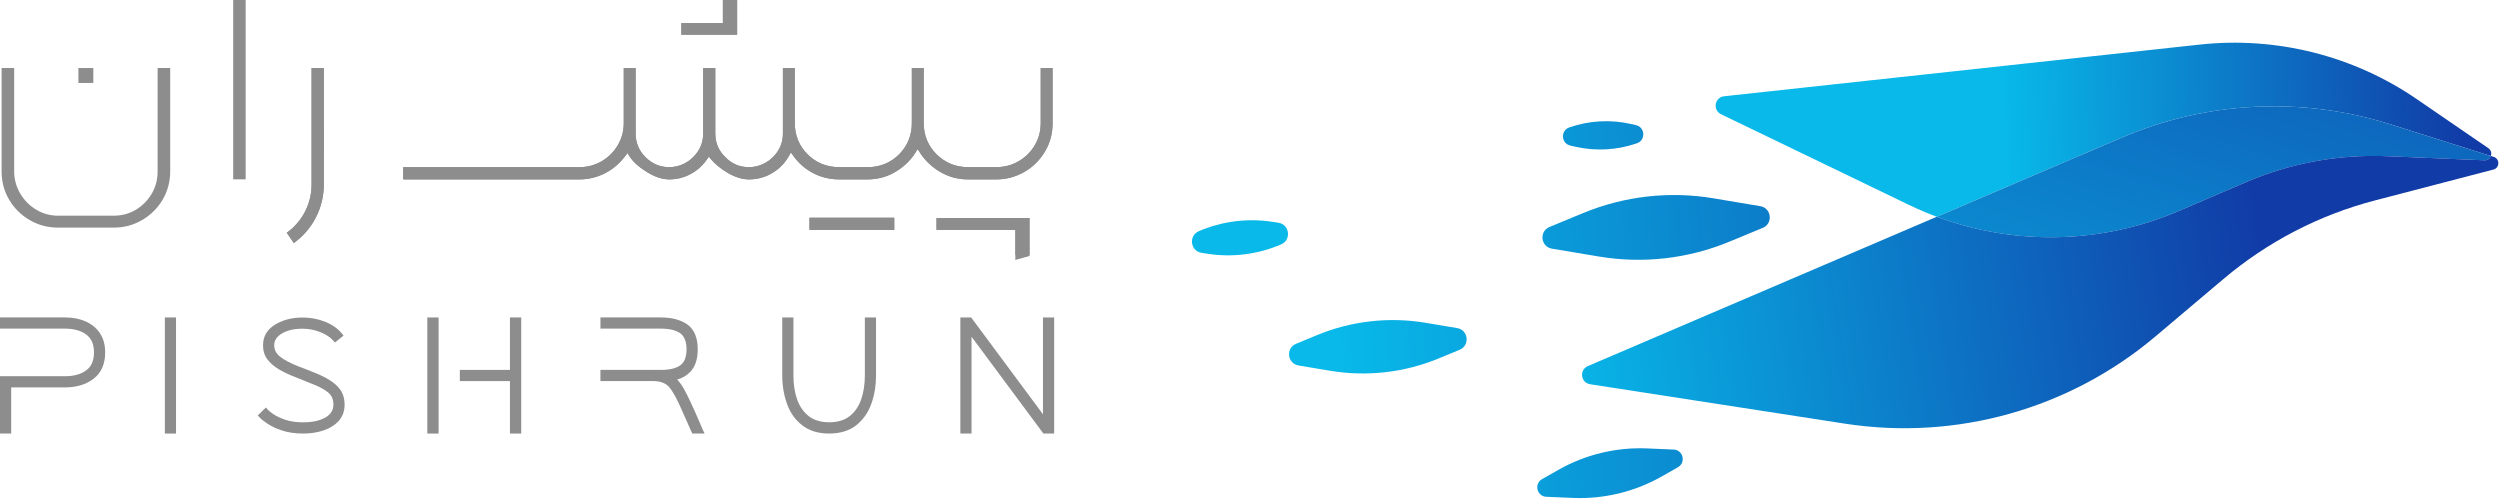 <?xml version="1.0" encoding="UTF-8"?>
<svg id="Layer_2" data-name="Layer 2" xmlns="http://www.w3.org/2000/svg" xmlns:xlink="http://www.w3.org/1999/xlink" viewBox="0 0 1139.55 227.55">
  <defs>
    <style>
      .cls-1 {
        fill: url(#linear-gradient-2);
      }

      .cls-2 {
        fill: url(#linear-gradient-6);
      }

      .cls-3 {
        clip-path: url(#clippath-2);
      }

      .cls-4 {
        clip-path: url(#clippath-6);
      }

      .cls-5 {
        fill: #8d8d8d;
      }

      .cls-6 {
        clip-path: url(#clippath-7);
      }

      .cls-7 {
        clip-path: url(#clippath-1);
      }

      .cls-8 {
        clip-path: url(#clippath-4);
      }

      .cls-9 {
        fill: url(#linear-gradient-5);
      }

      .cls-10 {
        clip-path: url(#clippath);
      }

      .cls-11 {
        fill: none;
      }

      .cls-12 {
        clip-path: url(#clippath-3);
      }

      .cls-13 {
        fill: url(#linear-gradient-7);
      }

      .cls-14 {
        fill: url(#linear-gradient-3);
      }

      .cls-15 {
        clip-path: url(#clippath-5);
      }

      .cls-16 {
        fill: url(#linear-gradient);
      }

      .cls-17 {
        fill: url(#linear-gradient-4);
      }

      .cls-18 {
        fill: url(#linear-gradient-8);
      }
    </style>
    <clipPath id="clippath">
      <path class="cls-11" d="m784.45,52.05l85.73,41.37c4.14,1.99,8.38,3.79,12.65,5.39l84.37-36.11c38.71-16.6,82.07-18.73,122.22-6.08l45.95,14.49c.45-1.19.16-2.65-1.11-3.55l-32.44-22.24c-29.01-19.94-64.21-28.81-99.2-24.99l-216.76,23.55c-4.3.48-5.28,6.29-1.4,8.17"/>
    </clipPath>
    <linearGradient id="linear-gradient" x1="1123.22" y1="51.27" x2="913.89" y2="59.38" gradientUnits="userSpaceOnUse">
      <stop offset="0" stop-color="#113ba7"/>
      <stop offset=".07" stop-color="#1044ab"/>
      <stop offset="1" stop-color="#08b9e9"/>
    </linearGradient>
    <clipPath id="clippath-1">
      <path class="cls-11" d="m882.84,98.81c35.61,13.27,75.17,12.44,110.42-2.68l30.6-13.12c20.24-8.68,42.19-12.71,64.18-11.8l44.38,1.87c1.47.07,2.53-.83,2.96-1.97l-45.95-14.49c-40.14-12.66-83.51-10.53-122.22,6.08l-84.37,36.11Z"/>
    </clipPath>
    <linearGradient id="linear-gradient-2" x1="1074.09" y1="-108.82" x2="934.6" y2="292.22" xlink:href="#linear-gradient"/>
    <clipPath id="clippath-2">
      <path class="cls-11" d="m724.77,175.14l116.25,17.98c50.7,7.83,102.31-6.7,141.51-39.8l30.93-26.12c20.14-17.02,43.83-29.29,69.32-35.9l53.75-14.01c2.93-.74,3.04-4.89.14-5.79l-1.28-.41c-.43,1.15-1.49,2.04-2.96,1.97l-44.38-1.87c-21.99-.91-43.94,3.12-64.18,11.8l-30.6,13.12c-35.25,15.12-74.81,15.95-110.42,2.68l-159.1,68.09c-3.99,1.71-3.24,7.59,1.02,8.24"/>
    </clipPath>
    <linearGradient id="linear-gradient-3" x1="1034.29" y1="118.53" x2="705.61" y2="172.23" xlink:href="#linear-gradient"/>
    <clipPath id="clippath-3">
      <path class="cls-11" d="m746.15,65.31c-9.03,3.14-18.76,3.69-28.08,1.57l-2.29-.52c-4.23-.96-4.56-6.86-.46-8.28h0c9.04-3.15,18.78-3.69,28.12-1.56l2.25.51c4.22.96,4.55,6.86.46,8.28"/>
    </clipPath>
    <linearGradient id="linear-gradient-4" x1="1034.84" y1="37.89" x2="595.93" y2="72.24" xlink:href="#linear-gradient"/>
    <clipPath id="clippath-4">
      <path class="cls-11" d="m665.32,159.44l-9.46,3.91c-15.69,6.49-32.88,8.45-49.62,5.64l-14.34-2.4c-5.13-.86-5.93-7.9-1.12-9.89l9.47-3.92c15.71-6.5,32.93-8.45,49.69-5.63l14.26,2.4c5.13.86,5.93,7.9,1.12,9.89"/>
    </clipPath>
    <linearGradient id="linear-gradient-5" x1="1037.07" y1="126.07" x2="610.34" y2="159.45" xlink:href="#linear-gradient"/>
    <clipPath id="clippath-5">
      <path class="cls-11" d="m803.49,103.87l-15.23,6.3c-18.79,7.78-39.39,10.12-59.45,6.76l-21.4-3.58c-5.13-.86-5.93-7.9-1.12-9.89l15.26-6.31c18.82-7.79,39.45-10.13,59.53-6.75l21.3,3.58c5.13.86,5.93,7.9,1.12,9.89"/>
    </clipPath>
    <linearGradient id="linear-gradient-6" x1="1027.15" y1="82.35" x2="603.47" y2="115.5" xlink:href="#linear-gradient"/>
    <clipPath id="clippath-6">
      <path class="cls-11" d="m764.85,212.98l-7.42,4.21c-12.3,6.98-26.32,10.37-40.46,9.77l-12.11-.51c-4.33-.18-5.72-5.92-1.95-8.06l7.43-4.22c12.32-6.99,26.36-10.38,40.51-9.77l12.04.52c4.33.19,5.71,5.92,1.94,8.06"/>
    </clipPath>
    <linearGradient id="linear-gradient-7" x1="1042.65" y1="191.48" x2="610.41" y2="225.34" xlink:href="#linear-gradient"/>
    <clipPath id="clippath-7">
      <path class="cls-11" d="m583.97,111.4c-10.54,4.54-22.14,6.02-33.48,4.28l-2.78-.43c-5.14-.79-6.04-7.82-1.26-9.87h0c10.55-4.54,22.17-6.02,33.52-4.28l2.74.42c5.14.79,6.04,7.82,1.26,9.87"/>
    </clipPath>
    <linearGradient id="linear-gradient-8" x1="1048.12" y1="70.58" x2="609.32" y2="104.93" xlink:href="#linear-gradient"/>
  </defs>
  <g id="Layer_1-2" data-name="Layer 1">
    <g>
      <polygon class="cls-5" points="480.51 144.7 480.51 197.62 475.6 197.62 475.27 197.18 442.85 153.49 442.85 197.62 437.75 197.62 437.75 144.7 442.67 144.7 443 145.14 475.41 188.83 475.41 144.7 480.51 144.7"/>
      <path class="cls-5" d="m394.21,144.7h5.1v26.46c0,4.55-.7,8.87-2.11,12.82-1.44,4.07-3.77,7.35-6.87,9.83-3.18,2.51-7.32,3.81-12.38,3.81s-9.17-1.29-12.34-3.81c-3.18-2.48-5.51-5.8-6.91-9.83-1.4-3.92-2.14-8.24-2.14-12.82v-26.46h5.1v26.46c0,4.1.59,7.84,1.74,11.09,1.15,3.1,2.92,5.66,5.32,7.5,2.37,1.81,5.47,2.73,9.24,2.73s6.95-.92,9.24-2.73c2.37-1.81,4.14-4.36,5.28-7.5,1.15-3.25,1.74-6.99,1.74-11.09v-26.46Z"/>
      <rect class="cls-5" x="75.14" y="144.7" width="5.1" height="52.93"/>
      <rect class="cls-5" x="194.78" y="144.7" width="5.14" height="52.93"/>
      <polygon class="cls-5" points="232.44 144.7 237.58 144.7 237.58 197.62 232.44 197.62 232.44 173.71 209.6 173.71 209.6 168.61 232.44 168.61 232.44 144.7"/>
      <path class="cls-5" d="m155.23,177.78c1.22,1.81,1.85,4.03,1.85,6.62,0,2.96-.89,5.43-2.66,7.46-1.77,1.92-4.1,3.4-6.99,4.36-2.85.93-5.91,1.4-9.2,1.4-3.7,0-6.95-.48-9.72-1.4-2.59-.85-4.88-1.92-6.65-3.14-1.81-1.22-2.96-2.14-3.62-2.92l-.74-.81,3.73-3.62.78.96c.44.52,1.37,1.26,2.62,2.11,1.33.89,3.21,1.77,5.43,2.55,2.29.78,5.03,1.15,8.17,1.15,4.25,0,7.69-.78,10.2-2.25,2.4-1.44,3.55-3.36,3.55-5.84s-.81-4.18-2.48-5.58c-1.77-1.44-4.44-2.85-7.95-4.14l-7.13-2.88c-2.66-1-5.14-2.18-7.32-3.47-2.25-1.37-3.99-2.88-5.21-4.55-1.33-1.74-2-3.88-2-6.39,0-4.03,1.85-7.21,5.47-9.42,3.51-2.14,7.73-3.25,12.57-3.25,3.51,0,6.91.63,10.13,1.88,3.25,1.26,5.88,3.1,7.83,5.47l.7.89-3.92,3.18-.7-.81c-1.4-1.59-3.36-2.92-5.88-3.92-2.59-1.03-5.32-1.59-8.17-1.59-3.95,0-7.17.78-9.53,2.25-2.29,1.4-3.4,3.14-3.4,5.32,0,2,.85,3.66,2.55,5.06,1.85,1.55,4.84,3.14,8.8,4.66l2.88,1.11c1.4.55,2.85,1.11,4.33,1.7,2.55,1.03,4.84,2.14,6.73,3.36,2.07,1.26,3.73,2.77,4.95,4.51"/>
      <path class="cls-5" d="m320.14,195.48l1.03,2.14h-5.58l-.33-.63c-.55-1.33-2.22-5.03-4.51-10.13l-.33-.78c-3.18-7.1-5.17-9.65-6.32-10.53-1.59-1.22-3.62-1.85-6.06-1.85h-24.36v-5.1h27.83c3.77,0,6.69-.7,8.65-2.14,1.85-1.37,2.77-3.81,2.77-7.21s-.96-5.99-2.84-7.32c-1.96-1.4-4.95-2.14-8.94-2.14h-27.46v-5.1h27.46c5.1,0,9.2,1.11,12.23,3.25,3.11,2.29,4.66,6.1,4.66,11.31,0,4.4-1.11,7.8-3.29,10.13-1.63,1.74-3.66,2.96-6.06,3.62.74.78,1.44,1.7,2.22,2.88,1.29,2.03,3.03,5.47,5.14,10.2l.92,2.03c1.59,3.62,2.66,6.02,3.18,7.36"/>
      <path class="cls-5" d="m45.5,151.83c1.63,2.37,2.44,5.32,2.44,8.8,0,5.28-1.77,9.31-5.29,12.01-3.4,2.62-7.8,3.95-13.08,3.95H5.1v21.03H0v-26.13h29.57c4.07,0,7.32-.89,9.76-2.7,2.37-1.77,3.51-4.47,3.51-8.17s-1.15-6.32-3.51-8.13c-2.4-1.77-5.69-2.7-9.76-2.7H0v-5.1h29.57c3.51,0,6.62.59,9.28,1.74,2.81,1.22,5.06,3.03,6.65,5.36v.04Z"/>
      <path class="cls-5" d="m77.58,31.01v47.16c0,4.62-1.18,8.95-3.44,12.86-2.33,3.92-5.51,7.02-9.39,9.28-3.99,2.33-8.21,3.44-12.94,3.44h-25.32c-4.69,0-9.06-1.15-12.97-3.44-3.92-2.29-7.06-5.4-9.35-9.28-2.29-3.88-3.44-8.2-3.44-12.86V31.01h5.73v47.16c0,3.51.89,6.8,2.74,10.02,1.85,3.11,4.32,5.62,7.32,7.39,3.07,1.85,6.43,2.74,9.98,2.74h25.32c5.54,0,10.31-2,14.23-5.95,3.84-3.95,5.8-8.76,5.8-14.19V31.01h5.73Z"/>
      <rect class="cls-5" x="106.29" width="5.69" height="81.75"/>
      <path class="cls-5" d="m147.61,31.01h-5.58v53.1c0,8.82-4.22,16.89-11.31,21.98l3.21,4.68c8.6-6.18,13.69-16.07,13.69-26.74v-14.22l.04.04v-12.37c-.04-.45-.04-.9-.04-1.36v-25.11Zm326.76,0v25.11c0,3.66-.91,7.09-2.72,10.11-1.81,3.09-4.26,5.47-7.35,7.28-3.09,1.77-6.49,2.68-10.11,2.68h-13.01c-5.54,0-10.29-1.96-14.25-5.81-3.92-3.88-5.88-8.71-5.88-14.25v-25.11h-5.43v25.11c0,5.58-1.96,10.37-5.81,14.25-3.88,3.85-8.67,5.81-14.22,5.81h-13.12c-5.62,0-10.44-1.96-14.33-5.81-3.88-3.85-5.85-8.67-5.85-14.25v-25.11h-5.43v29.87c0,3.85-1.36,7.28-3.92,10.11-3.02,3.32-7.2,5.2-11.54,5.2s-7.84-1.55-10.79-4.56c-3.05-2.94-4.56-6.56-4.56-10.75v-29.87h-5.54v29.87c0,3.85-1.32,7.28-3.96,10.11-2.94,3.32-7.16,5.2-11.54,5.2-4.15,0-7.77-1.55-10.78-4.56-2.98-2.94-4.49-6.56-4.49-10.75v-29.87h-5.43v25.11c0,3.66-.94,7.09-2.75,10.11-1.77,3.02-4.26,5.47-7.32,7.28-3.09,1.77-6.49,2.68-10.14,2.68h-80.32v5.58h80.32c4.15,0,8.11-.98,11.8-2.87,3.66-1.92,6.71-4.56,9.16-7.88l.98-1.28.83,1.36c1.55,2.53,4.19,4.94,7.84,7.2,3.62,2.3,7.13,3.47,10.33,3.47,3.55,0,6.79-.83,9.84-2.49,3.02-1.62,5.43-3.85,7.39-6.67l.83-1.21.94,1.13c2.04,2.41,4.71,4.56,8,6.45,3.28,1.85,6.41,2.79,9.35,2.79,3.85,0,7.43-.98,10.6-2.9,3.24-1.92,5.85-4.56,7.66-7.84l.87-1.55,1.02,1.43c2.34,3.36,5.35,6,8.98,7.92,3.66,1.96,7.65,2.94,11.95,2.94h12.97c4.19,0,8.15-.98,11.62-2.83,4.37-2.34,7.84-5.54,10.3-9.5l.94-1.47.94,1.47c2.34,3.66,5.47,6.67,9.35,8.94,3.92,2.26,8.03,3.39,12.6,3.39h13.01c4.53,0,8.82-1.17,12.82-3.47,3.92-2.26,7.05-5.43,9.35-9.32,2.3-3.85,3.43-8.18,3.43-12.86v-25.11h-5.43Z"/>
      <path class="cls-5" d="m147.61,84.03c0,10.67-5.09,20.55-13.69,26.74l-3.21-4.68c7.09-5.09,11.31-13.16,11.31-21.98V31.01h5.58v53.02Z"/>
      <path class="cls-5" d="m479.8,31.01v25.11c0,4.68-1.13,9.01-3.43,12.86-2.3,3.88-5.43,7.05-9.35,9.32-4,2.3-8.3,3.47-12.82,3.47h-13.01c-4.56,0-8.67-1.13-12.6-3.39-3.88-2.26-7.01-5.28-9.35-8.94l-.94-1.47-.94,1.47c-2.45,3.96-5.92,7.17-10.3,9.5-3.47,1.85-7.43,2.83-11.62,2.83h-12.97c-4.3,0-8.3-.98-11.95-2.94-3.62-1.92-6.64-4.56-8.98-7.92l-1.02-1.43-.87,1.55c-1.81,3.28-4.41,5.92-7.66,7.84-3.17,1.92-6.75,2.9-10.6,2.9-2.94,0-6.07-.94-9.35-2.79-3.28-1.89-5.96-4.04-8-6.45l-.94-1.13-.83,1.21c-1.96,2.83-4.37,5.05-7.39,6.67-3.05,1.66-6.3,2.49-9.84,2.49-3.2,0-6.71-1.17-10.33-3.47-3.66-2.26-6.3-4.68-7.84-7.2l-.83-1.36-.98,1.28c-2.45,3.32-5.5,5.96-9.16,7.88-3.7,1.89-7.66,2.87-11.8,2.87h-80.32v-5.58h80.32c3.66,0,7.05-.91,10.14-2.68,3.06-1.81,5.54-4.26,7.32-7.28,1.81-3.02,2.75-6.45,2.75-10.11v-25.11h5.43v29.87c0,4.19,1.51,7.81,4.49,10.75,3.02,3.02,6.64,4.56,10.78,4.56,4.37,0,8.6-1.89,11.54-5.2,2.64-2.83,3.96-6.26,3.96-10.11v-29.87h5.54v29.87c0,4.19,1.51,7.81,4.56,10.75,2.94,3.02,6.56,4.56,10.79,4.56s8.52-1.89,11.54-5.2c2.56-2.83,3.92-6.26,3.92-10.11v-29.87h5.43v25.11c0,5.58,1.96,10.41,5.85,14.25,3.89,3.85,8.71,5.81,14.33,5.81h13.12c5.54,0,10.33-1.96,14.22-5.81,3.85-3.88,5.81-8.67,5.81-14.25v-25.11h5.43v25.11c0,5.54,1.96,10.37,5.88,14.25,3.96,3.85,8.71,5.81,14.25,5.81h13.01c3.62,0,7.01-.91,10.11-2.68,3.09-1.81,5.54-4.19,7.35-7.28,1.81-3.02,2.72-6.45,2.72-10.11v-25.11h5.43Z"/>
      <polygon class="cls-5" points="336 15.82 310.57 15.82 310.57 10.53 329.5 10.53 329.5 0 336 0 336 15.82"/>
      <polygon class="cls-5" points="336 0 336 15.82 310.57 15.82 310.57 10.53 329.5 10.53 329.5 0 336 0"/>
      <rect class="cls-5" x="368.97" y="99.24" width="38.66" height="5.55"/>
      <rect class="cls-5" x="368.97" y="99.24" width="38.66" height="5.55"/>
      <polygon class="cls-5" points="469.28 116.68 462.81 118.49 462.81 104.78 426.88 104.78 426.88 99.38 469.28 99.38 469.28 116.68"/>
      <polygon class="cls-5" points="469.28 99.38 469.28 116.16 462.81 116.16 462.81 104.78 426.88 104.78 426.88 99.38 469.28 99.38"/>
      <rect class="cls-5" x="35.74" y="31.01" width="6.8" height="6.8"/>
      <g class="cls-10">
        <rect class="cls-16" x="780.58" y="16.51" width="355.24" height="82.3"/>
      </g>
      <g class="cls-7">
        <rect class="cls-1" x="882.84" y="43.96" width="252.53" height="68.12"/>
      </g>
      <g class="cls-3">
        <rect class="cls-14" x="719.75" y="70.3" width="419.8" height="130.65"/>
      </g>
      <g class="cls-12">
        <rect class="cls-17" x="711.22" y="54.38" width="39.02" height="14.61"/>
      </g>
      <g class="cls-8">
        <rect class="cls-9" x="585.97" y="144.33" width="84.16" height="27.47"/>
      </g>
      <g class="cls-15">
        <rect class="cls-2" x="701.48" y="87.02" width="106.82" height="33.27"/>
      </g>
      <g class="cls-4">
        <rect class="cls-13" x="699.15" y="203.79" width="69.47" height="23.76"/>
      </g>
      <g class="cls-6">
        <rect class="cls-18" x="541.66" y="99.36" width="47.08" height="18.06"/>
      </g>
    </g>
  </g>
</svg>